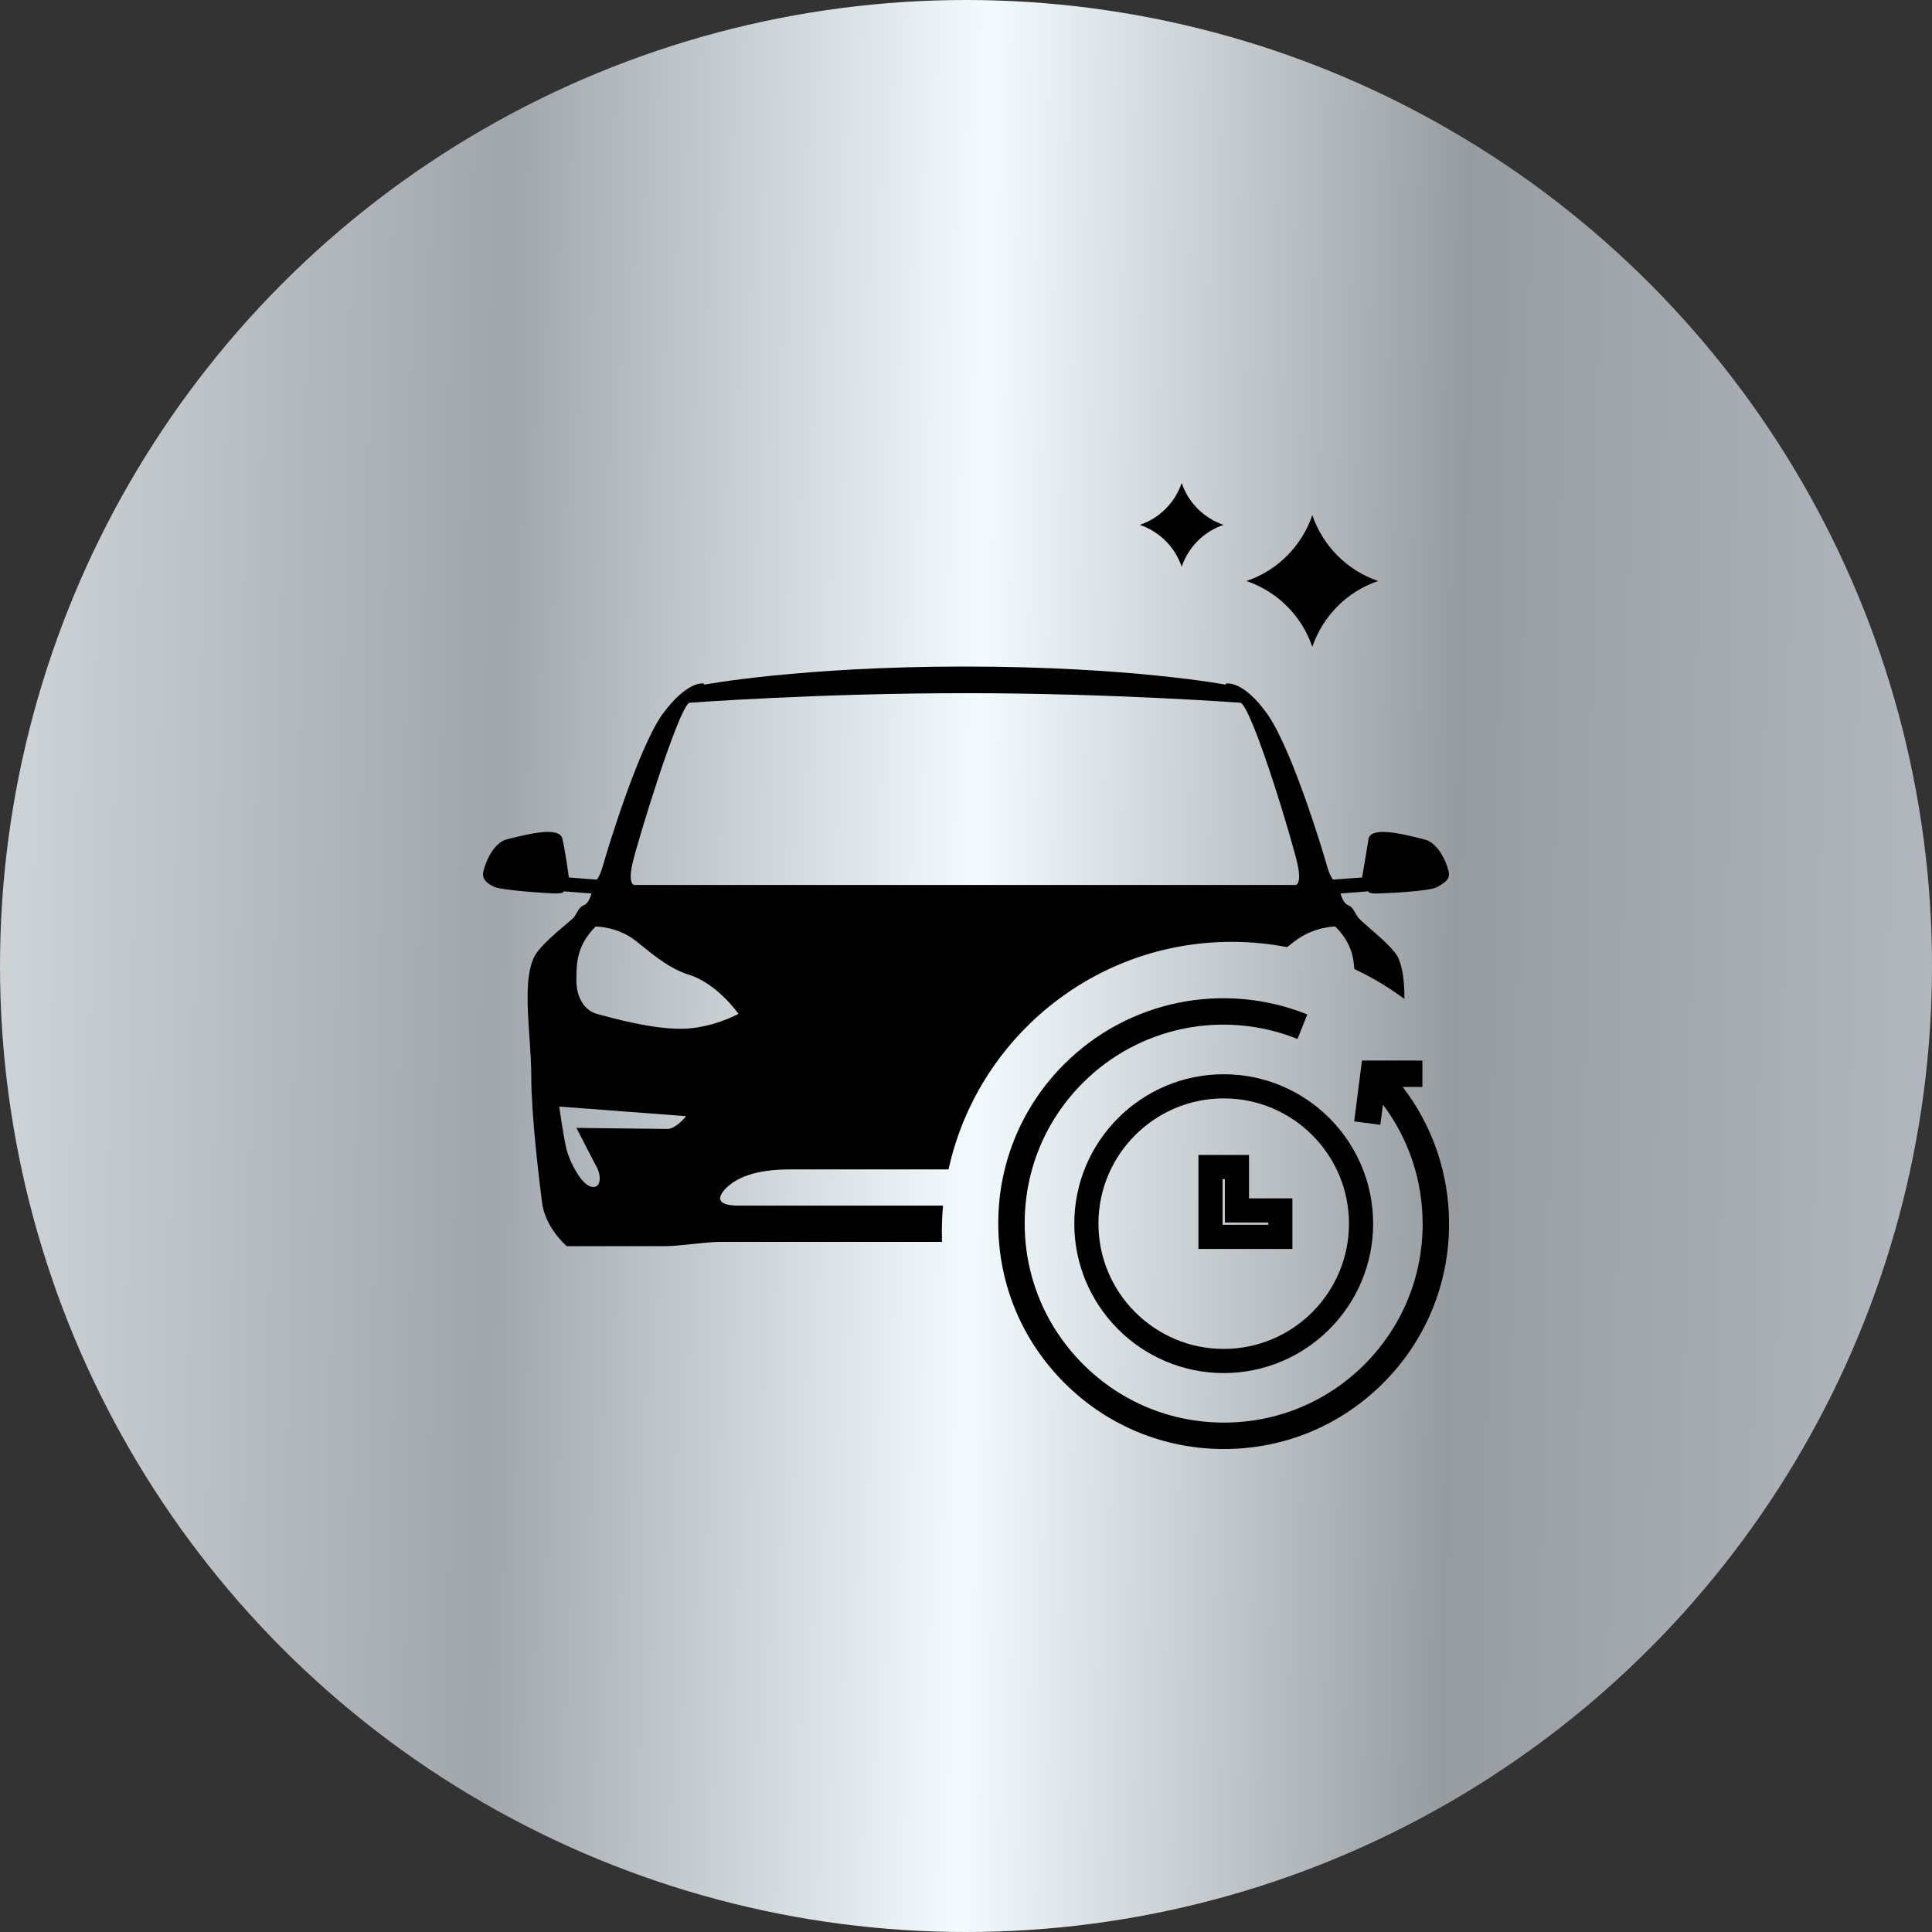 <svg xmlns="http://www.w3.org/2000/svg" width="80" height="80" viewBox="0 0 80 80" fill="none"><rect x="0" y="0" width="80" height="80" fill="#333333" stroke="none"/><circle cx="40" cy="40" r="40" fill="url(#paint0_linear_93_2114)"></circle><g clip-path="url(#clip0_93_2114)"><path fill-rule="evenodd" clip-rule="evenodd" d="M58.826 34.72C58.864 34.729 58.899 34.738 58.933 34.747C59.644 34.879 60 35.982 60 36.203C60 36.423 59.822 36.556 59.511 36.732C59.2 36.908 57.333 36.997 56.978 36.997C56.622 36.997 56.667 36.908 56.667 36.908L55.511 36.997C55.511 36.997 55.6 37.394 55.822 37.482C55.975 37.543 56.044 37.666 56.116 37.795C56.148 37.853 56.181 37.912 56.222 37.967C56.27 38.046 56.472 38.221 56.721 38.438C57.168 38.827 57.769 39.348 57.911 39.688C58.099 40.127 58.155 40.716 58.154 41.365C57.509 40.885 56.815 40.469 56.079 40.125C56.047 39.564 55.907 38.977 55.289 38.364C55.289 38.364 54.4 38.364 53.6 38.982C53.495 39.061 53.394 39.141 53.295 39.219C52.553 39.075 51.785 39 51 39C45.257 39 40.456 43.034 39.277 48.423H32.711C31.244 48.423 30.489 48.776 30.044 49.217C29.467 49.835 30.133 49.923 30.578 49.923H39.048C39.016 50.278 39 50.637 39 51C39 51.142 39.002 51.283 39.007 51.423H29.822C29.533 51.423 29.111 51.467 28.689 51.511C28.267 51.556 27.844 51.6 27.556 51.6H23.467C23.467 51.6 22.578 50.85 22.444 49.791C22.311 48.732 22 46.173 22 44.585C22 44.082 21.962 43.528 21.924 42.971C21.838 41.721 21.751 40.451 22.089 39.688C22.247 39.28 22.966 38.672 23.417 38.291C23.601 38.136 23.739 38.018 23.778 37.967C23.819 37.912 23.852 37.853 23.884 37.795C23.956 37.666 24.025 37.543 24.178 37.482C24.4 37.394 24.489 36.997 24.489 36.997L23.333 36.908C23.333 36.908 23.378 36.997 23.022 36.997C22.711 36.997 20.8 36.864 20.489 36.732C20.178 36.6 20 36.423 20 36.203C20 35.982 20.356 34.879 21.022 34.747C21.056 34.738 21.092 34.729 21.129 34.72C21.871 34.534 23.204 34.201 23.289 34.747C23.422 35.32 23.556 36.335 23.556 36.335L24.711 36.423C24.711 36.423 24.844 36.291 24.978 35.806C25.111 35.32 26.4 31.041 27.422 29.585C28.489 28.129 29.156 28.305 29.156 28.305V28.35C29.156 28.35 33.156 27.6 39.956 27.6C46.756 27.6 50.756 28.35 50.756 28.35V28.305C50.756 28.305 51.467 28.129 52.489 29.585C53.511 31.041 54.8 35.32 54.933 35.806C55.067 36.291 55.2 36.423 55.2 36.423L56.4 36.335C56.4 36.335 56.578 35.32 56.667 34.747C56.751 34.201 58.085 34.534 58.826 34.72ZM28.533 29.1C28.044 29.453 26.356 34.967 26.178 35.806C26 36.644 26.267 36.644 26.267 36.644H40H53.644C53.644 36.644 53.911 36.644 53.733 35.806C53.556 34.967 51.911 29.453 51.378 29.1C51.378 29.1 46.044 28.703 39.956 28.703C33.867 28.703 28.533 29.1 28.533 29.1ZM23.867 46.703C23.867 46.703 27.333 46.747 27.644 46.747C27.956 46.747 28.4 46.261 28.4 46.217L23.156 45.82C23.156 45.82 23.333 47.1 23.467 47.629C23.6 48.114 24.044 48.997 24.444 49.129C24.889 49.261 24.889 48.732 24.756 48.423C24.622 48.158 23.867 46.703 23.867 46.703ZM24.814 42.01C25.405 42.172 26.968 42.6 28.178 42.6C29.467 42.6 30.578 41.982 30.578 41.982C30.578 41.982 29.689 40.703 28.489 40.35C27.74 40.102 27.147 39.622 26.49 39.091C26.446 39.055 26.401 39.019 26.356 38.982C25.6 38.364 24.667 38.364 24.667 38.364C23.867 39.158 23.867 39.908 23.867 40.614C23.867 41.32 24.222 41.85 24.711 41.982C24.741 41.99 24.775 41.999 24.814 42.01Z" fill="black"></path><path d="M58.083 45.009L58.898 45.01L58.899 43.916L56.396 43.914L56.074 46.436L57.158 46.575L57.265 45.74C58.33 47.157 58.908 48.872 58.909 50.675C58.91 52.876 58.055 54.944 56.5 56.499C54.947 58.052 52.881 58.907 50.682 58.907H50.676C48.475 58.905 46.405 58.047 44.848 56.489C43.29 54.932 42.431 52.863 42.43 50.662C42.428 48.462 43.283 46.394 44.839 44.839C47.171 42.506 50.66 41.793 53.727 43.021L54.134 42.006C50.66 40.615 46.708 41.423 44.065 44.066C42.303 45.827 41.334 48.17 41.336 50.663C41.338 53.155 42.31 55.499 44.074 57.263C45.838 59.026 48.182 59.999 50.675 60.001H50.682C53.173 60.001 55.514 59.032 57.273 57.272C59.035 55.511 60.004 53.168 60.003 50.675C60.001 48.6 59.327 46.629 58.083 45.009Z" fill="black"></path><path d="M50.672 44.982C47.536 44.982 44.984 47.533 44.984 50.669C44.984 53.805 47.536 56.356 50.672 56.356C53.808 56.356 56.359 53.805 56.359 50.669C56.359 47.533 53.808 44.982 50.672 44.982ZM53.016 51.216H50.125V48.325H51.219V50.122H53.016V51.216Z" stroke="black"></path><path d="M51.613 24.058C52.893 23.625 53.9 22.619 54.34 21.332C54.78 22.612 55.786 23.625 57.066 24.058C55.786 24.491 54.78 25.498 54.34 26.785C53.906 25.505 52.9 24.498 51.613 24.058Z" fill="black"></path><path d="M47.197 21.733C48.011 21.458 48.651 20.818 48.931 20C49.21 20.814 49.85 21.458 50.664 21.733C49.85 22.009 49.21 22.649 48.931 23.467C48.655 22.653 48.015 22.013 47.197 21.733Z" fill="black"></path></g><defs><linearGradient id="paint0_linear_93_2114" x1="0.708" y1="40" x2="79.975" y2="41.404" gradientUnits="userSpaceOnUse"><stop stop-color="#CDD2D6"></stop><stop offset="0.25" stop-color="#A0A6AB"></stop><stop offset="0.5" stop-color="#F4FBFE"></stop><stop offset="0.75" stop-color="#979CA1"></stop><stop offset="1" stop-color="#B1B7BD"></stop></linearGradient><clipPath id="clip0_93_2114"><rect width="40" height="40" fill="white" transform="translate(20 20)"></rect></clipPath></defs></svg>